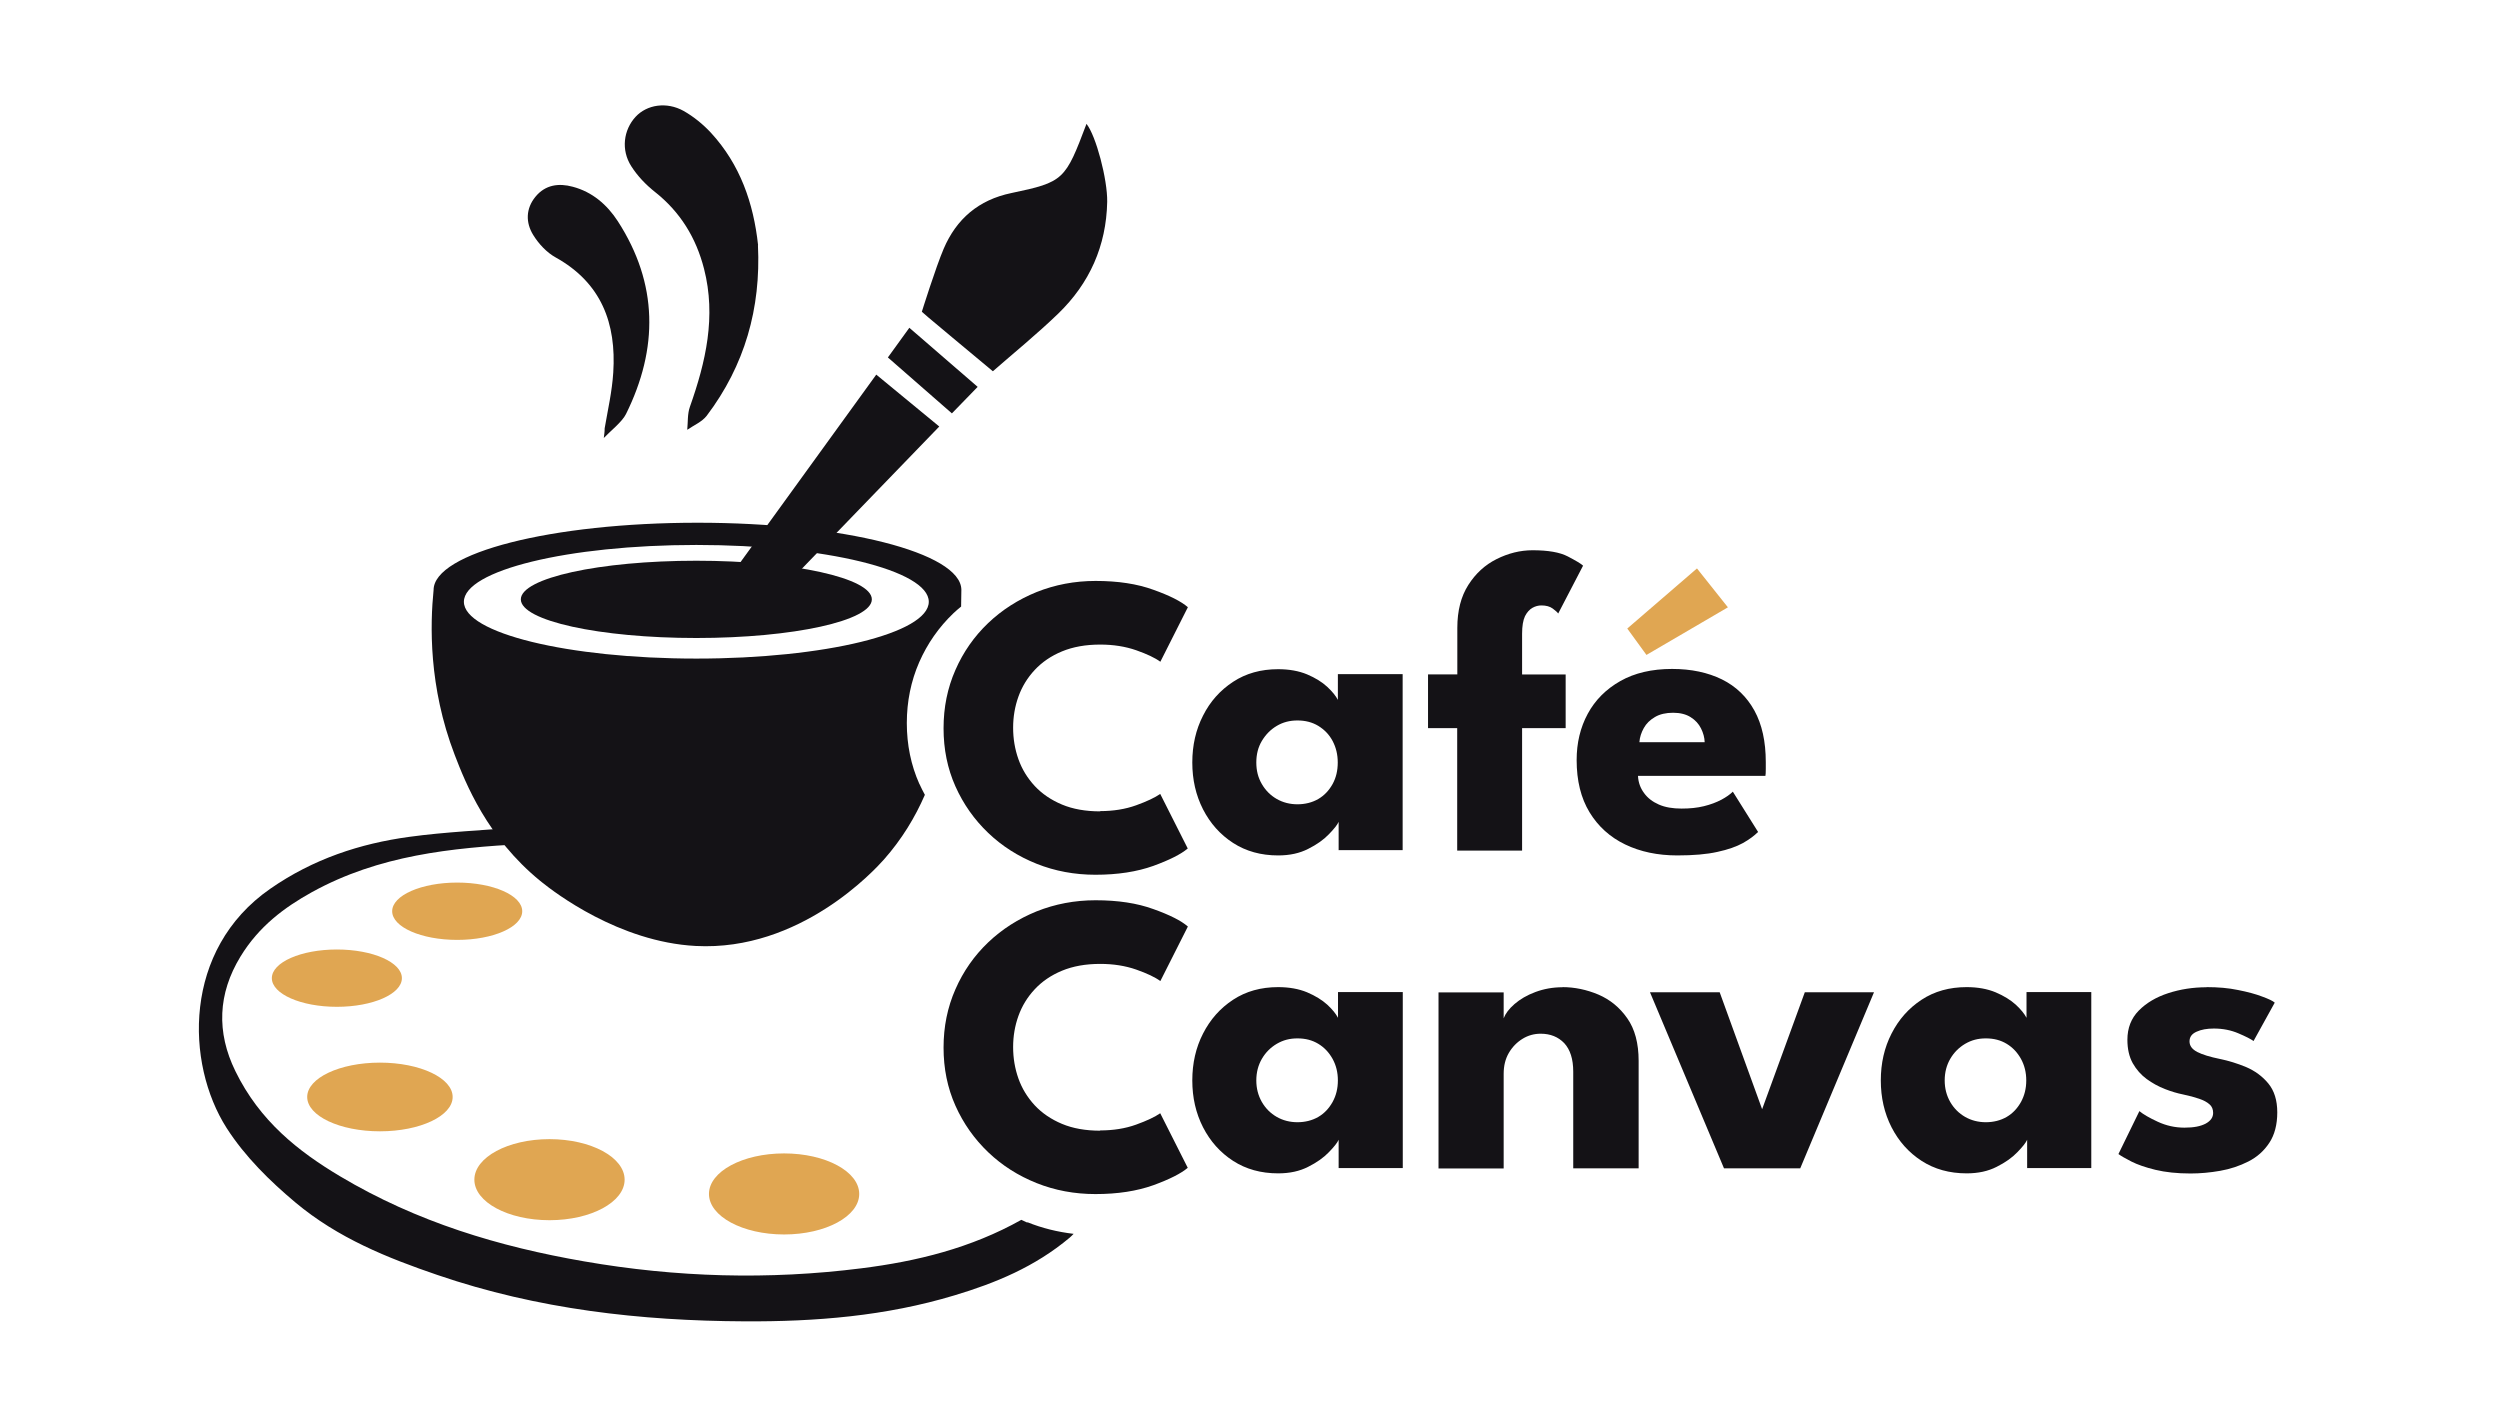 <svg id="Ebene_12" xmlns="http://www.w3.org/2000/svg" viewBox="0 0 198 112.14"><defs><style>
      .cls-1 {
        fill: #e0a652;
      }
      .cls-1, .cls-2 {
        stroke-width: 0px;
      }
      .cls-2 {
        fill: #141216;
      }
    </style></defs><g><path class="cls-2" d="M106.02,67.35v-2.26c-.1.23-.36.56-.77.98-.41.43-.96.82-1.64,1.16-.68.35-1.47.52-2.38.52-1.36,0-2.55-.33-3.57-.99-1.02-.66-1.81-1.55-2.38-2.66-.57-1.12-.85-2.35-.85-3.71s.28-2.6.85-3.71c.56-1.12,1.36-2.01,2.38-2.68s2.21-1,3.57-1c.87,0,1.64.14,2.29.41.66.28,1.19.61,1.59.98.41.38.69.73.85,1.04v-2.04h5.13v13.94h-5.08ZM99.5,60.39c0,.64.14,1.2.44,1.71.29.5.69.9,1.18,1.18.49.28,1.04.42,1.64.42s1.17-.14,1.65-.42c.48-.28.85-.68,1.13-1.18.28-.51.41-1.07.41-1.71s-.14-1.2-.41-1.71-.66-.9-1.13-1.19c-.48-.29-1.03-.43-1.65-.43s-1.15.14-1.64.43c-.49.29-.88.69-1.18,1.19-.3.5-.44,1.07-.44,1.71Z"></path><path class="cls-2" d="M113.11,53.41h2.31v-3.68c0-1.36.29-2.49.87-3.4s1.32-1.59,2.24-2.05c.92-.46,1.87-.7,2.85-.7,1.22,0,2.16.16,2.79.49s1.04.57,1.21.73l-1.97,3.79c-.06-.09-.2-.22-.43-.39-.23-.17-.53-.25-.9-.25-.24,0-.48.06-.71.19s-.43.35-.59.66c-.15.32-.23.78-.23,1.39v3.23h3.45v4.25h-3.45v9.7h-5.14v-9.7h-2.31v-4.25Z"></path><path class="cls-2" d="M129.73,61.48c.03.5.19.94.48,1.33.28.39.67.69,1.17.91.5.22,1.1.32,1.8.32.66,0,1.25-.06,1.77-.19.53-.13.98-.3,1.38-.51.39-.21.69-.42.91-.64l2,3.19c-.3.3-.7.6-1.2.88-.51.28-1.18.52-2.02.7-.84.19-1.9.28-3.18.28-1.55,0-2.93-.29-4.13-.87s-2.14-1.43-2.82-2.55c-.68-1.12-1.02-2.5-1.02-4.13,0-1.36.29-2.58.88-3.67.59-1.09,1.45-1.95,2.58-2.59,1.13-.64,2.5-.96,4.1-.96,1.51,0,2.83.28,3.95.83,1.11.55,1.97,1.38,2.57,2.47.6,1.09.9,2.45.9,4.08v.54c0,.28-.01.46-.03.55h-10.09ZM135.01,58.78c-.01-.36-.11-.73-.29-1.09-.18-.36-.45-.66-.82-.89-.36-.23-.83-.35-1.39-.35s-1.06.11-1.44.34c-.39.23-.68.51-.88.87s-.32.72-.35,1.12h5.18Z"></path></g><g><g><path class="cls-2" d="M106.02,92.53v-2.26c-.1.23-.36.56-.77.98-.41.43-.96.82-1.64,1.16-.68.35-1.47.52-2.38.52-1.36,0-2.55-.33-3.57-.99-1.02-.66-1.81-1.55-2.38-2.66-.57-1.12-.85-2.35-.85-3.71s.28-2.6.85-3.71c.57-1.12,1.36-2.01,2.38-2.68s2.21-1,3.57-1c.87,0,1.64.14,2.29.41.66.28,1.19.61,1.6.98.41.38.69.73.85,1.04v-2.04h5.13v13.94h-5.08ZM99.5,85.57c0,.64.15,1.2.44,1.71.29.5.69.9,1.18,1.18.49.28,1.04.42,1.64.42s1.17-.14,1.65-.42c.48-.28.85-.68,1.13-1.18.28-.51.42-1.07.42-1.71s-.14-1.2-.42-1.71c-.28-.5-.65-.9-1.13-1.19-.48-.29-1.02-.43-1.65-.43s-1.14.14-1.64.43c-.49.29-.89.69-1.18,1.19s-.44,1.07-.44,1.71Z"></path><path class="cls-2" d="M123.74,78.18c.97,0,1.92.2,2.85.59.93.4,1.69,1.02,2.29,1.88.6.85.9,1.98.9,3.37v8.51h-5.18v-7.66c0-.99-.24-1.74-.71-2.25-.48-.5-1.1-.75-1.87-.75-.51,0-.99.13-1.43.4s-.81.64-1.09,1.12c-.28.48-.41,1.03-.41,1.66v7.49h-5.16v-13.94h5.16v2.05c.14-.37.42-.75.86-1.13s.98-.7,1.65-.95,1.38-.38,2.15-.38Z"></path><path class="cls-2" d="M130.68,78.59h5.52l3.36,9.26,3.38-9.26h5.48l-5.84,13.94h-6.04l-5.86-13.94Z"></path><path class="cls-2" d="M160.55,92.53v-2.26c-.1.23-.36.56-.77.98-.41.43-.96.82-1.64,1.16-.68.35-1.47.52-2.38.52-1.36,0-2.55-.33-3.57-.99-1.02-.66-1.81-1.55-2.38-2.66-.57-1.12-.85-2.35-.85-3.71s.28-2.6.85-3.71c.57-1.12,1.36-2.01,2.38-2.68s2.21-1,3.57-1c.87,0,1.64.14,2.29.41.66.28,1.19.61,1.6.98.41.38.69.73.85,1.04v-2.04h5.13v13.94h-5.08ZM154.02,85.57c0,.64.15,1.2.44,1.71.29.5.69.9,1.18,1.18.49.28,1.04.42,1.64.42s1.17-.14,1.65-.42c.48-.28.85-.68,1.13-1.18.28-.51.42-1.07.42-1.71s-.14-1.2-.42-1.71c-.28-.5-.65-.9-1.13-1.19-.48-.29-1.02-.43-1.65-.43s-1.14.14-1.64.43c-.49.29-.89.69-1.18,1.19s-.44,1.07-.44,1.71Z"></path><path class="cls-2" d="M174.75,78.18c.92,0,1.75.07,2.51.23.76.15,1.39.32,1.91.52.52.19.85.35.99.48l-1.68,3.04c-.22-.16-.61-.36-1.2-.61-.58-.25-1.23-.38-1.94-.38-.54,0-1,.08-1.37.25-.38.17-.56.42-.56.77s.21.63.62.84,1.01.39,1.79.55c.68.14,1.37.35,2.07.64.7.3,1.29.73,1.76,1.3.47.57.71,1.33.71,2.29s-.21,1.78-.63,2.41c-.42.64-.97,1.13-1.66,1.48s-1.44.6-2.24.74-1.58.21-2.34.21c-1.07,0-1.99-.1-2.78-.29-.78-.19-1.42-.41-1.91-.66s-.83-.45-1.02-.59l1.66-3.4c.3.25.78.53,1.45.84.67.31,1.37.47,2.12.47s1.28-.11,1.68-.32c.4-.22.59-.5.59-.85,0-.28-.09-.51-.29-.68-.19-.17-.46-.32-.82-.44-.35-.12-.78-.24-1.27-.34-.45-.09-.93-.23-1.44-.43s-.99-.46-1.44-.79c-.45-.33-.82-.75-1.11-1.26-.28-.51-.42-1.13-.42-1.85,0-.93.3-1.7.9-2.31.6-.61,1.38-1.07,2.33-1.38.95-.31,1.97-.47,3.04-.47Z"></path></g><path class="cls-2" d="M87.13,89.53c1.04,0,1.99-.15,2.85-.46.86-.31,1.49-.61,1.91-.9l2.18,4.32c-.53.45-1.44.91-2.73,1.38-1.29.46-2.81.7-4.58.7-1.65,0-3.21-.29-4.66-.87-1.45-.58-2.73-1.39-3.83-2.44-1.1-1.05-1.97-2.28-2.6-3.69s-.94-2.94-.94-4.6.31-3.19.94-4.62c.62-1.42,1.49-2.66,2.59-3.71s2.39-1.87,3.84-2.46c1.46-.58,3.01-.88,4.67-.88,1.77,0,3.29.23,4.58.7,1.29.46,2.2.92,2.73,1.38l-2.18,4.32c-.42-.31-1.06-.61-1.91-.91-.86-.3-1.81-.45-2.85-.45-1.16,0-2.16.18-3.03.54s-1.58.85-2.16,1.47-1.01,1.33-1.29,2.11c-.28.78-.42,1.6-.42,2.47s.14,1.7.42,2.49.71,1.49,1.29,2.12c.58.62,1.3,1.11,2.16,1.47.86.36,1.87.54,3.03.54Z"></path></g><path class="cls-2" d="M87.13,64.24c1.04,0,1.99-.15,2.85-.46.86-.31,1.49-.61,1.91-.9l2.18,4.32c-.53.45-1.44.91-2.73,1.38-1.29.46-2.81.7-4.58.7-1.65,0-3.21-.29-4.66-.87-1.45-.58-2.73-1.39-3.83-2.44-1.1-1.05-1.97-2.28-2.6-3.69s-.94-2.94-.94-4.6.31-3.19.94-4.62c.62-1.42,1.49-2.66,2.59-3.71s2.39-1.87,3.84-2.46c1.46-.58,3.01-.88,4.67-.88,1.77,0,3.29.23,4.58.7,1.29.46,2.2.92,2.73,1.38l-2.18,4.32c-.42-.31-1.06-.61-1.91-.91-.86-.3-1.81-.45-2.85-.45-1.16,0-2.16.18-3.03.54s-1.58.85-2.16,1.47-1.01,1.33-1.29,2.11c-.28.78-.42,1.6-.42,2.47s.14,1.7.42,2.49.71,1.49,1.29,2.12c.58.62,1.3,1.11,2.16,1.47.86.36,1.87.54,3.03.54Z"></path><path class="cls-2" d="M78.63,29.4c-1.79-1.48-5.14-4.29-5.14-4.29l-.48-.42s1.1-3.52,1.73-4.99c1.01-2.36,2.76-3.87,5.36-4.41,4.16-.87,4.27-1.03,5.95-5.48.75.93,1.67,4.4,1.64,6.18-.07,3.49-1.4,6.45-3.88,8.85-1.68,1.62-3.5,3.1-5.17,4.56Z"></path><path class="cls-2" d="M60.03,19.43c.24,4.98-1.04,9.51-4.06,13.5-.37.48-1.02.75-1.54,1.11.06-.61.01-1.26.21-1.82,1.26-3.56,2.09-7.15,1.12-10.93-.63-2.46-1.88-4.5-3.89-6.09-.72-.57-1.38-1.26-1.87-2.03-.83-1.29-.62-2.88.34-3.92.89-.96,2.45-1.22,3.81-.46.79.45,1.54,1.06,2.16,1.73,2.31,2.51,3.37,5.57,3.73,8.9Z"></path><path class="cls-2" d="M47.89,33.92c.26-1.52.58-2.88.68-4.41.25-3.89-.93-7.1-4.56-9.12-.71-.39-1.35-1.08-1.78-1.78-.6-.97-.6-2.08.18-3.03.78-.95,1.84-1.09,2.95-.79,1.55.41,2.72,1.42,3.57,2.73,3.2,4.95,3.22,10.08.65,15.27-.3.62-1.27,1.38-1.76,1.9.03-.28.07-.43.07-.78Z"></path><ellipse class="cls-1" cx="36.21" cy="72.17" rx="5.15" ry="2.27"></ellipse><ellipse class="cls-1" cx="26.68" cy="77.47" rx="5.15" ry="2.27"></ellipse><ellipse class="cls-1" cx="30.09" cy="86.88" rx="5.76" ry="2.72"></ellipse><ellipse class="cls-1" cx="43.52" cy="93.43" rx="5.95" ry="3.21"></ellipse><ellipse class="cls-1" cx="62.1" cy="94.56" rx="5.95" ry="3.21"></ellipse><g><polygon class="cls-2" points="75.39 32.74 77.43 30.64 72.02 25.96 70.32 28.31 75.39 32.74"></polygon><polygon class="cls-2" points="69.4 29.67 57.54 46.05 61.78 46.83 74.39 33.78 69.4 29.67"></polygon></g><path class="cls-2" d="M72.81,62.08c-.66-1.48-.99-3.1-.99-4.81s.33-3.33.98-4.82c.65-1.48,1.56-2.78,2.71-3.88.2-.19.4-.36.61-.53.01-.48.02-.93.02-1.32,0,0,0,0,0,0s0,0,0,0c0,0,0-.01,0-.02h0c-.05-2.93-9.38-5.3-20.9-5.3s-20.9,2.38-20.9,5.33c-.27,2.7-.41,7.63,1.67,13.05.86,2.24,2.57,6.56,6.78,9.99.01.01.07.06.15.12.97.78,6.08,4.71,12.16,5.03,8.28.44,14.19-6.04,14.91-6.85,1.43-1.62,2.47-3.35,3.24-5.12-.15-.28-.3-.57-.43-.86ZM55.15,52.16c-10.17,0-18.41-2.02-18.41-4.5s8.24-4.5,18.41-4.5,18.41,2.01,18.41,4.5-8.24,4.5-18.41,4.5Z"></path><ellipse class="cls-2" cx="55.15" cy="47.47" rx="13.9" ry="3.06"></ellipse><path class="cls-2" d="M81.36,96.83c-.16-.07-.31-.15-.47-.22-3.99,2.24-8.28,3.29-12.67,3.84-7.34.93-14.66.72-21.96-.55-6.7-1.16-13.23-3.1-19.33-6.74-3.3-1.97-6.36-4.37-8.29-8.33-1.51-3.09-1.38-6.13.4-9.06,1.46-2.4,3.48-3.9,5.66-5.11,5.33-2.94,11.05-3.5,16.79-3.82.33-.02.74.46,1.01.82l-1.46-2.83c.12.24.17.53.22.68-2.99.25-5.94.37-8.86.77-3.87.53-7.59,1.74-11.01,4.12-6.92,4.81-6.71,13.82-3.44,18.94,1.47,2.29,3.45,4.22,5.44,5.89,3.39,2.84,7.31,4.4,11.26,5.75,7.95,2.72,16.09,3.63,24.32,3.67,5.6.03,11.17-.41,16.63-2.06,3.23-.97,6.36-2.25,9.12-4.57.11-.09.21-.2.31-.3-1.27-.15-2.5-.45-3.66-.92Z"></path><polygon class="cls-1" points="130.4 51.87 128.88 49.78 134.4 45.02 136.85 48.1 130.4 51.87"></polygon></svg>